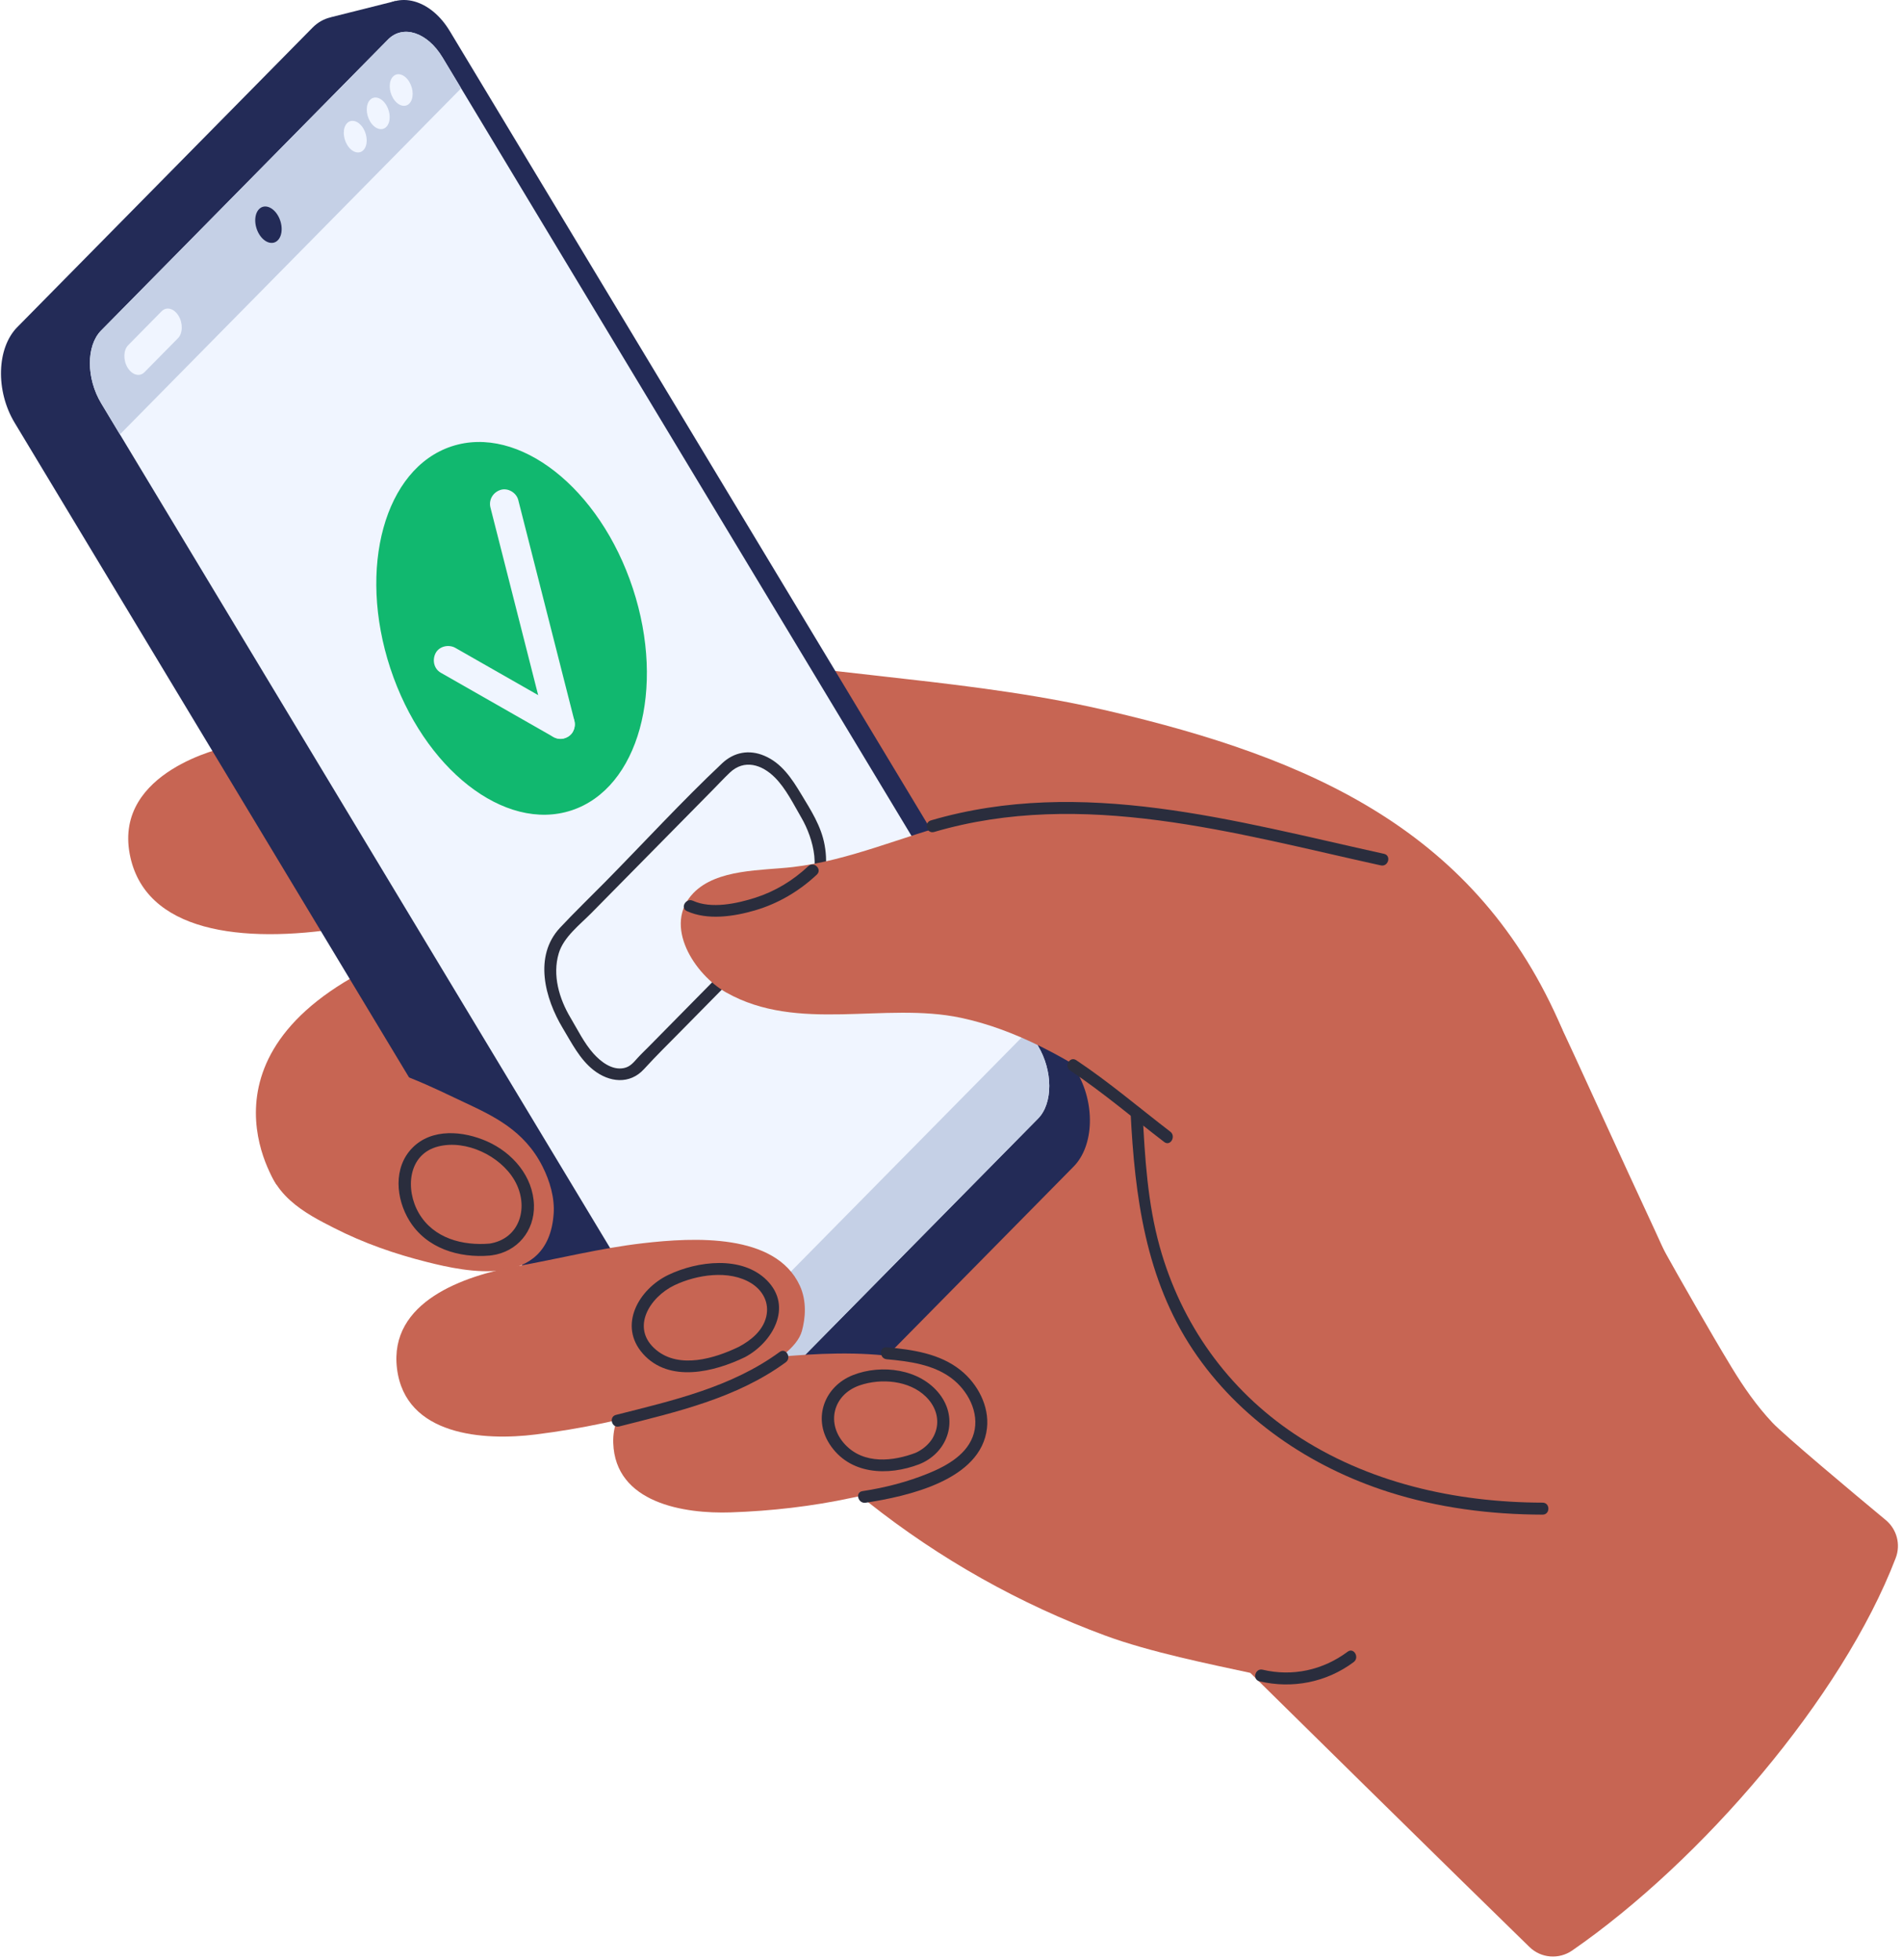 <svg width="360" height="371" viewBox="0 0 360 371" fill="none" xmlns="http://www.w3.org/2000/svg">
<g clip-path="url(#clip0_904_1438)">
<path d="M52.349 224.217C52.349 224.217 34.506 198.054 75.023 180.889C107.066 167.313 89.131 215.405 89.131 215.405L52.349 224.214V224.217Z" fill="#C76553"/>
<path d="M335.448 269.219C332.473 266.047 330.018 262.514 327.765 258.805C325.459 255.008 323.229 251.163 321.01 247.316C316.527 239.546 312.167 231.707 307.931 223.805C305.906 220.026 303.911 216.227 301.94 212.418C302.002 212.3 302.022 212.159 301.956 212.008C300.686 209.097 299.378 206.202 298.052 203.317C298.172 203.186 295.766 194.987 295.678 194.785C279.707 157.296 248.267 143.518 209.668 134.515C208.493 134.241 207.313 133.977 206.133 133.724C192.903 130.89 179.434 129.39 166.002 127.884C160.9 127.313 155.793 126.743 150.696 126.1C142.768 127.134 134.873 128.455 126.909 129.146C121.417 129.623 115.89 129.85 110.394 130.314C110.361 130.355 110.327 130.393 110.297 130.434L42.675 141.44C42.675 141.44 21.603 145.914 24.55 161.615C27.33 176.429 45.736 178.659 64.913 175.623L99.903 174.059C100.228 177.116 100.694 180.157 101.28 183.162C102.696 190.415 104.724 197.542 106.928 204.589C108.845 210.713 110.96 216.777 113.387 222.719C118.169 234.416 124.187 245.718 132.308 255.459C136.391 260.359 140.999 264.8 146.093 268.64C147.284 269.539 148.502 270.396 149.733 271.234C154.334 275.89 159.216 280.268 164.348 284.331C171.109 289.683 178.285 294.506 185.801 298.73C193.287 302.939 201.107 306.559 209.164 309.534C217.704 312.69 229.093 314.961 236.653 316.604C236.691 316.648 276.84 356.195 289.501 368.495C291.69 370.623 295.072 370.881 297.583 369.143C321.988 352.26 348.668 321.34 358.808 294.867C359.786 292.315 359.033 289.43 356.929 287.684C350.585 282.423 337.708 271.63 335.445 269.221L335.448 269.219Z" fill="#C76553"/>
<path d="M133.69 273.704L15.121 76.907C11.489 70.876 11.709 62.776 15.618 58.813L71.485 2.148C75.391 -1.815 81.505 -0.138 85.137 5.89L203.706 202.687C207.338 208.719 207.118 216.818 203.209 220.781L147.342 277.447C143.436 281.409 137.323 279.733 133.69 273.704Z" fill="#232B57"/>
<path d="M191.356 205.79L72.788 8.993C71.997 7.683 71.085 6.589 70.108 5.704C71.935 4.122 74.895 0.179 74.895 0.179L62.576 3.274C62.576 3.274 62.586 3.282 62.589 3.282C61.342 3.569 60.162 4.209 59.135 5.251L3.269 61.916C-0.638 65.879 -0.861 73.979 2.772 80.01L121.341 276.807C124.973 282.838 131.086 284.512 134.993 280.549L190.86 223.884C194.766 219.921 194.989 211.821 191.356 205.79Z" fill="#232B57"/>
<path d="M83.745 10.847L196.448 197.908C199.3 202.641 199.32 208.816 196.481 211.696L142.174 266.782C139.335 269.659 134.722 268.144 131.87 263.41L19.166 76.349C16.314 71.616 16.294 65.441 19.133 62.561L73.441 7.478C76.28 4.6 80.893 6.116 83.745 10.849V10.847Z" fill="#F0F5FF"/>
<path d="M108.176 153.369C120.852 149.194 126.048 130.387 119.782 111.363C113.516 92.338 98.16 80.3 85.485 84.475C72.81 88.65 67.614 107.457 73.88 126.481C80.146 145.506 95.501 157.544 108.176 153.369Z" fill="#11B86F"/>
<path d="M83.437 127.324C90.528 131.371 97.62 135.416 104.711 139.463C105.95 140.17 107.747 139.796 108.441 138.485C109.124 137.19 108.786 135.511 107.463 134.755C100.372 130.708 93.281 126.663 86.189 122.616C84.95 121.909 83.153 122.283 82.459 123.594C81.776 124.889 82.114 126.568 83.437 127.324Z" fill="#F0F5FF"/>
<path d="M92.835 96.071C94.171 101.327 95.51 106.585 96.847 111.841C98.344 117.731 99.842 123.619 101.339 129.51C102.046 132.285 102.75 135.06 103.456 137.832C103.807 139.215 105.428 140.185 106.81 139.737C108.238 139.274 109.091 137.866 108.715 136.384C107.378 131.128 106.039 125.87 104.703 120.614L100.208 102.945C99.501 100.17 98.797 97.395 98.091 94.622C97.74 93.24 96.12 92.272 94.737 92.718C93.309 93.181 92.456 94.589 92.832 96.071H92.835Z" fill="#F0F5FF"/>
<path d="M194.697 195.005L196.446 197.908C199.297 202.641 199.318 208.816 196.479 211.696L142.171 266.782C139.332 269.659 134.719 268.144 131.867 263.41L130.119 260.507L194.697 195.007V195.005Z" fill="#C5D0E6"/>
<path d="M83.745 10.847L87.28 16.714L22.701 82.214L19.166 76.347C16.314 71.613 16.294 65.439 19.133 62.559L73.441 7.478C76.28 4.6 80.893 6.116 83.745 10.849V10.847Z" fill="#C5D0E6"/>
<path d="M77.467 15.485C78.317 16.896 78.322 18.736 77.478 19.594C76.633 20.452 75.258 20.001 74.408 18.591C73.558 17.18 73.553 15.339 74.398 14.482C75.243 13.624 76.617 14.075 77.467 15.485Z" fill="#F0F5FF"/>
<path d="M73.118 19.896C73.968 21.309 73.973 23.147 73.128 24.005C72.283 24.863 70.909 24.412 70.059 23.002C69.209 21.588 69.204 19.75 70.049 18.893C70.893 18.035 72.268 18.486 73.118 19.896Z" fill="#F0F5FF"/>
<path d="M68.769 24.309C69.618 25.72 69.624 27.561 68.779 28.418C67.934 29.276 66.559 28.825 65.709 27.415C64.859 26.002 64.854 24.164 65.699 23.306C66.544 22.448 67.919 22.899 68.769 24.309Z" fill="#F0F5FF"/>
<path d="M33.684 64.013L27.343 70.443C26.429 71.37 24.998 70.978 24.145 69.568C23.295 68.157 23.347 66.26 24.261 65.331L30.602 58.9C31.516 57.974 32.947 58.365 33.799 59.776C34.649 61.189 34.598 63.083 33.684 64.013Z" fill="#F0F5FF"/>
<path d="M49.034 39.58C50.006 38.592 51.591 39.111 52.572 40.737C53.552 42.365 53.557 44.485 52.584 45.473C51.612 46.461 50.027 45.941 49.046 44.316C48.066 42.688 48.061 40.568 49.034 39.58Z" fill="#232B57"/>
<path d="M151.538 168.924C145.545 175.003 139.55 181.083 133.557 187.163C129.993 190.778 126.43 194.393 122.866 198.008C122.147 198.737 121.394 199.444 120.703 200.201C119.909 201.072 119.3 201.899 118.061 202.145C115.831 202.59 113.712 200.941 112.322 199.387C110.566 197.424 109.316 194.851 107.975 192.598C105.84 189.019 104.519 184.555 105.758 180.42C106.682 177.336 109.746 175.016 111.933 172.799C119.615 165.007 127.298 157.214 134.983 149.422C136.027 148.362 137.046 147.263 138.124 146.237C140.86 143.626 144.214 144.678 146.69 147.171C148.768 149.265 150.235 152.276 151.71 154.81C153.868 158.515 155.972 165.575 151.769 168.749C150.617 169.62 151.748 171.594 152.915 170.71C156.264 168.181 156.789 163.85 156.082 159.941C155.429 156.326 153.481 153.346 151.623 150.264C149.856 147.333 147.944 144.412 144.654 143.027C141.792 141.818 138.93 142.341 136.683 144.458C129.044 151.659 121.893 159.457 114.526 166.932C111.687 169.812 108.761 172.625 106.001 175.579C100.96 180.968 103.142 188.986 106.528 194.608C108.205 197.391 109.726 200.463 112.327 202.508C115.312 204.856 119.185 205.306 121.899 202.334C124.174 199.841 126.594 197.465 128.967 195.056C137.026 186.882 145.084 178.708 153.141 170.536C154.167 169.494 152.562 167.887 151.533 168.929L151.538 168.924Z" fill="#2A2D3D"/>
<path d="M318.058 243.588C314.889 236.29 311.461 229.099 308.143 221.869C304.8 214.581 301.462 207.293 298.113 200.007C293.075 189.043 287.617 177.558 278.45 169.392C273.573 165.048 267.836 162.155 261.544 160.468C254.263 158.515 246.665 157.678 239.228 156.533C231.256 155.304 223.279 154.099 215.292 152.965C203.908 151.347 192.398 152.78 181.319 155.589C170.789 158.256 160.892 162.831 150.087 164.093C144.224 164.779 135.697 164.41 131.248 169.011C125.326 175.139 131.534 184.491 137.438 187.827C151.047 195.522 167.41 189.565 181.861 192.624C192.467 194.869 202.257 200.483 211.204 206.499C212.563 207.413 213.91 208.345 215.254 209.282C214.726 214.42 214.693 219.609 215.167 224.752C216.114 235.015 219.027 245.073 223.845 254.189C228.205 262.437 234.062 269.892 240.995 276.128C248.055 282.477 256.275 287.648 265.176 290.992C274.766 294.593 285.572 296.099 295.553 293.211C296.728 292.871 297.883 292.464 299.017 292.003C306.543 291.834 314.036 288.245 318.657 282.259C327.43 270.901 323.219 255.477 318.055 243.583L318.058 243.588Z" fill="#C76553"/>
<path d="M104.793 229.741C105.01 226.685 104.061 223.49 102.688 220.769C99.21 213.869 93.304 211.171 87.679 208.534C77.849 203.926 49.469 188.94 50.219 217.338C50.449 226.063 58.186 229.826 63.196 232.388C68.909 235.309 74.872 237.36 80.916 238.873C88.017 240.649 103.756 244.2 104.79 229.744L104.793 229.741Z" fill="#C76553"/>
<path d="M151.377 243.302C146.761 233.333 131.258 234.183 121.691 235.289C113.625 236.221 105.745 238.225 97.766 239.666C87.928 241.446 73.569 246.304 75.143 259.025C76.715 271.733 91.514 272.726 101.416 271.482C109.995 270.404 118.494 268.64 126.75 266.065C134.425 263.671 150.023 258.28 151.784 251.888C152.427 249.553 152.754 246.276 151.377 243.302Z" fill="#C76553"/>
<path d="M184.775 265.343C183.646 262.665 181.429 260.305 178.487 258.992C175.93 257.85 173.137 257.302 170.38 256.893C162.592 255.735 154.661 256.127 146.853 256.841C139.982 257.471 132.031 257.387 125.621 260.156C120.406 262.412 115.875 267.061 116.07 273.079C116.436 284.461 129.463 286.535 138.334 286.23C146.016 285.966 153.689 285.091 161.207 283.475C167.955 282.026 175.51 281.033 181.334 277.047C185.717 274.047 186.456 269.339 184.772 265.34L184.775 265.343Z" fill="#C76553"/>
<path d="M213.994 210.61C214.793 226.393 216.821 242.016 225.806 255.484C234.492 268.499 247.96 277.608 262.744 282.344C272.173 285.365 282.09 286.634 291.972 286.657C293.433 286.66 293.436 284.389 291.972 284.387C275.519 284.351 258.84 280.636 245.024 271.4C232.411 262.965 223.556 250.544 219.501 235.934C217.212 227.683 216.695 219.125 216.265 210.613C216.191 209.159 213.92 209.149 213.994 210.613V210.61Z" fill="#2A2D3D"/>
<path d="M202.559 202.61C208.767 206.745 214.445 211.604 220.358 216.135C221.518 217.023 222.652 215.052 221.505 214.174C215.592 209.643 209.916 204.784 203.706 200.649C202.485 199.838 201.345 201.804 202.559 202.61Z" fill="#2A2D3D"/>
<path d="M176.81 157.455C204.906 149.222 233.75 157.716 261.354 163.783C262.78 164.095 263.387 161.907 261.958 161.592C233.947 155.435 204.712 146.908 176.206 155.263C174.806 155.673 175.402 157.867 176.81 157.455Z" fill="#2A2D3D"/>
<path d="M117.199 269.966C128.16 267.186 139.429 264.619 148.722 257.824C149.89 256.969 148.758 254.998 147.575 255.863C138.431 262.55 127.377 265.043 116.594 267.778C115.179 268.136 115.778 270.327 117.199 269.969V269.966Z" fill="#2A2D3D"/>
<path d="M238.388 318.197C244.602 319.669 251.091 318.396 256.216 314.561C257.373 313.696 256.242 311.722 255.069 312.601C250.42 316.074 244.655 317.347 238.99 316.005C237.569 315.667 236.963 317.859 238.386 318.197H238.388Z" fill="#2A2D3D"/>
<path d="M163.836 284.405C171.719 283.199 185.729 280.147 186.812 270.271C187.268 266.103 185.041 261.915 181.848 259.345C177.898 256.163 172.73 255.428 167.835 254.98C166.378 254.847 166.389 257.12 167.835 257.251C172.039 257.635 176.588 258.216 180.072 260.819C183.177 263.139 185.417 267.33 184.332 271.241C183.246 275.153 179.329 277.36 175.827 278.801C171.793 280.462 167.543 281.553 163.235 282.211C161.793 282.431 162.405 284.62 163.839 284.402L163.836 284.405Z" fill="#2A2D3D"/>
<path d="M93.053 237.585C97.886 236.935 101.196 232.977 101.063 228.082C100.914 222.64 97.008 218.157 92.216 216.027C87.728 214.033 81.74 213.452 78.025 217.266C74.388 220.999 74.928 226.892 77.506 231.057C80.737 236.282 86.896 238.135 92.751 237.623C94.197 237.498 94.21 235.225 92.751 235.353C87.572 235.806 82.078 234.375 79.29 229.624C76.671 225.164 77.168 218.411 82.982 216.967C88.245 215.661 94.647 218.744 97.343 223.313C100.251 228.241 98.516 234.577 92.448 235.394C91.007 235.588 91.622 237.777 93.053 237.585Z" fill="#2A2D3D"/>
<path d="M140.988 256.859C146.226 254.084 150.138 247.308 145.148 242.306C140.423 237.57 131.987 238.658 126.507 241.282C120.903 243.967 116.917 250.853 121.709 256.227C126.668 261.79 135.185 259.665 140.988 256.857C142.304 256.219 141.152 254.261 139.842 254.896C135.292 257.097 128.606 259.132 124.213 255.497C119.239 251.383 122.976 245.475 127.653 243.243C131.86 241.236 138.019 240.268 142.189 242.859C144.383 244.221 145.637 246.545 145.038 249.149C144.424 251.821 142.151 253.672 139.842 254.896C138.549 255.579 139.696 257.543 140.988 256.857V256.859Z" fill="#2A2D3D"/>
<path d="M174.322 276.981C179.565 274.651 181.449 268.517 177.845 263.853C174.143 259.061 166.85 258.124 161.451 260.244C156.116 262.338 153.812 268.264 156.976 273.238C160.729 279.134 168.091 279.397 174.051 277.096C175.4 276.574 174.814 274.377 173.447 274.905C169.056 276.599 163.55 277.173 159.999 273.435C156.264 269.506 157.623 263.935 162.723 262.187C166.739 260.809 172.074 261.234 175.231 264.316C178.892 267.893 177.709 273.005 173.178 275.017C171.844 275.609 172.999 277.567 174.325 276.978L174.322 276.981Z" fill="#2A2D3D"/>
<path d="M130.011 172.436C133.91 174.212 138.897 173.465 142.888 172.298C147.289 171.01 151.267 168.665 154.603 165.532C155.67 164.528 154.062 162.925 152.995 163.926C150.12 166.627 146.738 168.685 142.978 169.894C139.486 171.015 134.627 172.057 131.158 170.475C129.837 169.873 128.683 171.829 130.011 172.436Z" fill="#2A2D3D"/>
</g>
<defs>
<clipPath id="clip0_904_1438">
<rect width="359.044" height="370.285" fill="white" transform="translate(0.186)"/>
</clipPath>
</defs>
</svg>
